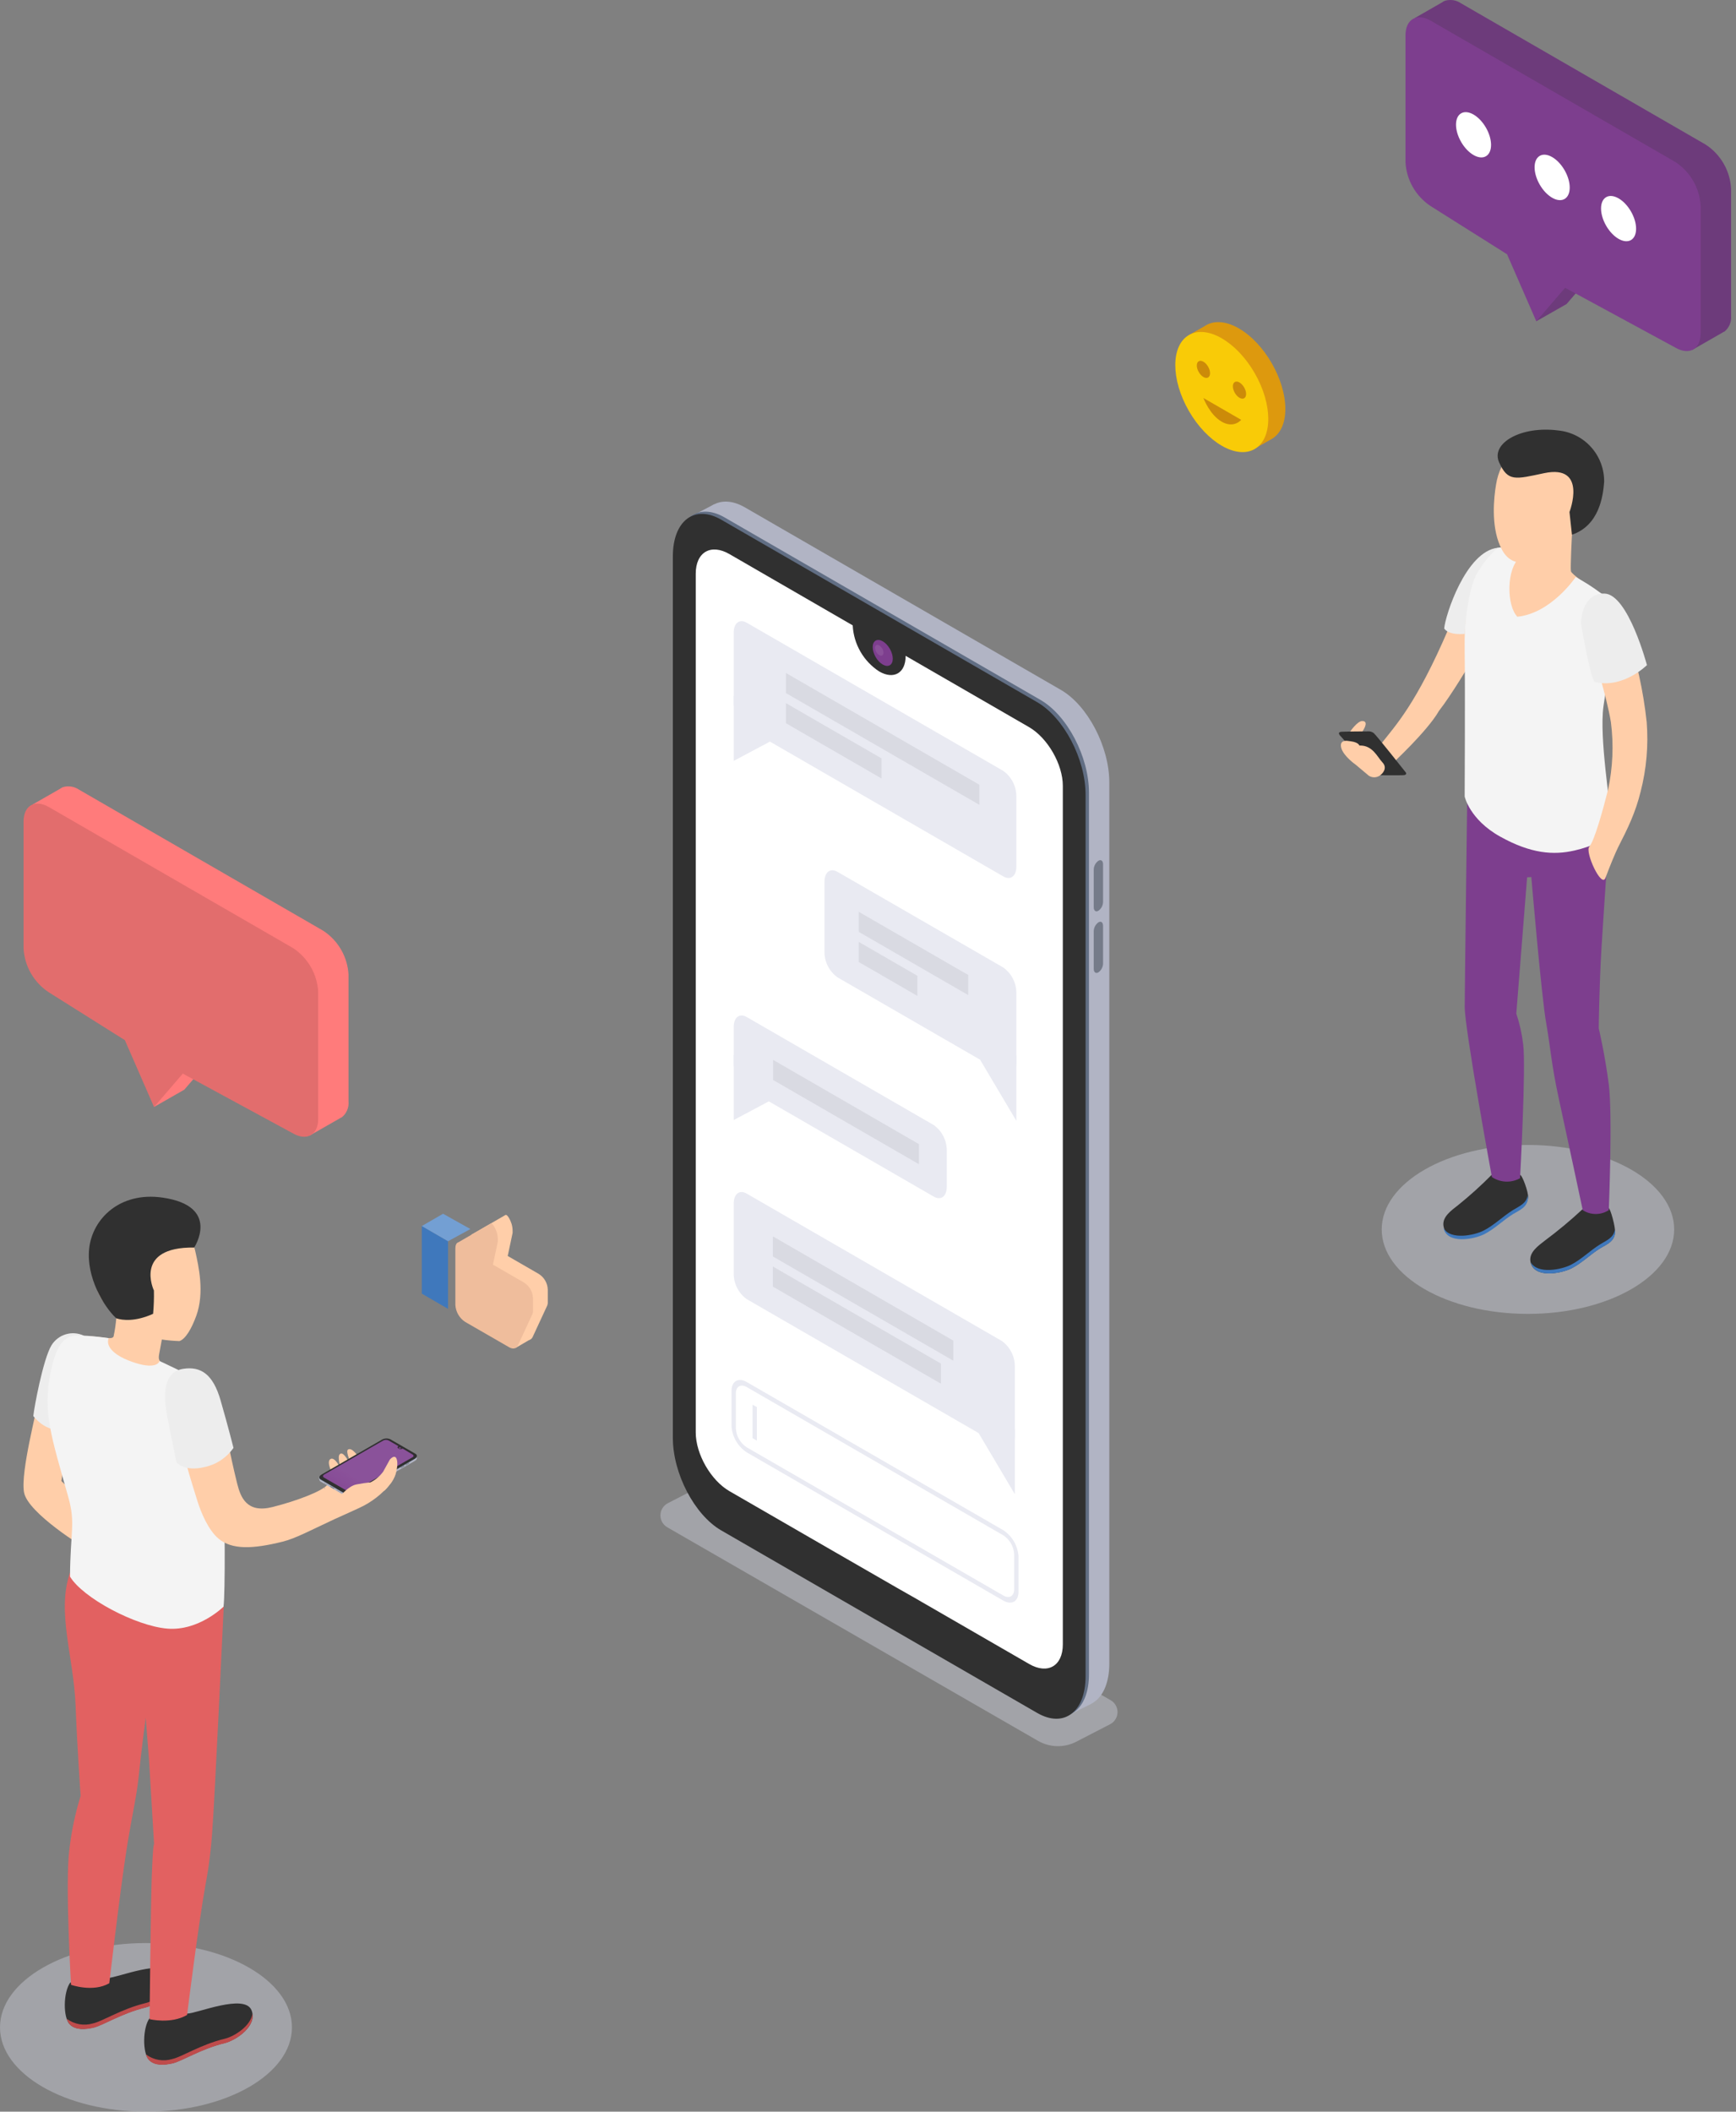 <?xml version="1.0" encoding="UTF-8"?> <svg xmlns="http://www.w3.org/2000/svg" width="329" height="400" viewBox="0 0 329 400" fill="none"><rect x="0" y="0" width="329" height="400" fill="#808080" stroke="none"/> <path opacity="0.4" d="M196.703 329.75L126.452 289.3C126.051 289.066 125.719 288.729 125.491 288.323C125.264 287.917 125.15 287.458 125.161 286.993C125.171 286.528 125.306 286.075 125.552 285.68C125.797 285.285 126.144 284.963 126.556 284.748L135.397 280.196C135.782 279.998 136.211 279.899 136.644 279.909C137.077 279.919 137.501 280.037 137.877 280.252L210.487 322.061C210.892 322.293 211.226 322.63 211.455 323.036C211.683 323.442 211.799 323.902 211.788 324.368C211.777 324.834 211.641 325.289 211.394 325.684C211.147 326.079 210.798 326.4 210.383 326.613L203.983 329.918C202.853 330.503 201.594 330.794 200.322 330.764C199.049 330.735 197.805 330.386 196.703 329.75Z" fill="#D6D8E5"></path> <path d="M201.007 322.133L141.149 287.572C136.077 284.644 132.005 276.795 132.005 270.035V103.053C132.005 96.293 136.117 93.189 141.189 96.117L201.047 130.678C206.12 133.606 210.232 141.454 210.232 148.215V315.197C210.192 321.957 206.08 325.061 201.007 322.133Z" fill="#B1B4C4"></path> <path d="M202.039 325.149L206.783 322.749L202.231 314.949L202.039 325.149Z" fill="#B1B4C4"></path> <path d="M131.037 97.781L135.405 95.493L134.525 101.925L131.037 97.781Z" fill="#B1B4C4"></path> <path d="M197.191 324.045L137.333 289.484C132.261 286.556 128.148 278.7 128.148 271.94V104.966C128.148 98.205 132.261 95.093 137.333 98.021L197.191 132.583C202.263 135.511 206.375 143.367 206.375 150.127V317.101C206.407 323.861 202.263 326.974 197.191 324.045Z" fill="#616E84"></path> <path d="M205.735 150.551V317.525C205.735 324.293 201.631 327.398 196.559 324.469L173.078 310.917L165.782 306.701L136.693 289.9C131.621 286.972 127.517 279.124 127.517 272.356V105.39C127.517 98.621 131.621 95.525 136.693 98.445L196.559 133.007C201.607 135.935 205.735 143.783 205.735 150.551Z" fill="#303030"></path> <path d="M201.423 148.855V311.485C201.423 315.581 198.551 317.245 195.023 315.189L176.31 304.389L174.654 303.436L174.102 303.108L170.038 300.796L158.326 294.052L153.47 291.252L151.517 290.124L138.253 282.468C134.709 280.42 131.853 275.435 131.853 271.331V108.677C131.853 104.581 134.725 102.917 138.253 104.965L161.606 118.462V118.526C161.702 120.263 162.206 121.952 163.078 123.458C163.949 124.963 165.164 126.242 166.622 127.19C169.39 128.79 171.63 127.486 171.63 124.302C171.63 124.302 171.63 124.254 171.63 124.23L195.007 137.727C198.551 139.775 201.423 144.791 201.423 148.855Z" fill="white"></path> <path d="M168.633 126.011C169.379 125.582 169.383 124.191 168.643 122.903C167.903 121.615 166.699 120.919 165.953 121.348C165.207 121.776 165.203 123.167 165.943 124.455C166.683 125.743 167.887 126.439 168.633 126.011Z" fill="#7D3E8E"></path> <path opacity="0.1" d="M166.63 124.102C166.398 123.951 166.205 123.748 166.066 123.509C165.928 123.27 165.847 123.002 165.83 122.726C165.83 122.214 166.19 122.014 166.63 122.262C166.863 122.413 167.057 122.617 167.196 122.858C167.335 123.098 167.415 123.368 167.43 123.646C167.422 124.15 167.07 124.358 166.63 124.102Z" fill="white"></path> <path d="M208.168 172.52C207.68 172.808 207.28 172.52 207.28 171.856V164.735C207.285 164.404 207.368 164.079 207.522 163.785C207.676 163.492 207.898 163.239 208.168 163.047C208.656 162.759 209.048 163.047 209.048 163.711V170.832C209.044 171.162 208.962 171.488 208.809 171.781C208.657 172.074 208.437 172.327 208.168 172.52Z" fill="#757B89"></path> <path d="M208.168 184.184C207.68 184.472 207.28 184.184 207.28 183.52V176.4C207.285 176.069 207.368 175.743 207.522 175.45C207.676 175.157 207.898 174.904 208.168 174.712C208.656 174.424 209.048 174.712 209.048 175.376V182.496C209.044 182.827 208.962 183.152 208.809 183.445C208.657 183.739 208.437 183.992 208.168 184.184Z" fill="#757B89"></path> <path d="M190.143 166.016L141.525 137.943C140.772 137.405 140.156 136.697 139.726 135.877C139.297 135.057 139.066 134.148 139.053 133.222V119.83C139.053 118.014 140.157 117.174 141.525 117.966L190.143 146.031C190.895 146.572 191.51 147.281 191.939 148.102C192.368 148.923 192.6 149.833 192.615 150.759V164.144C192.615 165.968 191.503 166.8 190.143 166.016Z" fill="#E9EAF2"></path> <path d="M139.053 131.758V144.127L145.917 140.479L139.053 131.758Z" fill="#E9EAF2"></path> <path d="M185.607 152.455L148.941 131.286V127.478L185.607 148.647V152.455Z" fill="#D9DAE2"></path> <path d="M167.07 147.463L148.941 136.991V133.19L167.07 143.655V147.463Z" fill="#D9DAE2"></path> <path d="M176.958 226.666L141.525 206.209C140.772 205.671 140.156 204.963 139.726 204.143C139.297 203.324 139.066 202.414 139.053 201.489V194.52C139.053 192.704 140.157 191.864 141.525 192.656L176.958 213.113C177.71 213.652 178.325 214.36 178.755 215.18C179.184 215.999 179.415 216.908 179.43 217.833V224.793C179.43 226.618 178.318 227.458 176.958 226.666Z" fill="#E9EAF2"></path> <path d="M139.053 199.793V212.161L145.917 208.513L139.053 199.793Z" fill="#E9EAF2"></path> <path d="M174.15 220.529L146.509 204.569V200.761L174.15 216.721V220.529Z" fill="#D9DAE2"></path> <path d="M158.726 185.136L190.143 203.273C191.503 204.073 192.615 203.225 192.615 201.409V187.992C192.6 187.067 192.369 186.158 191.94 185.338C191.511 184.519 190.895 183.811 190.143 183.272L158.726 165.152C157.358 164.352 156.254 165.208 156.254 167.024V180.416C156.268 181.341 156.499 182.25 156.929 183.07C157.358 183.89 157.973 184.597 158.726 185.136Z" fill="#E9EAF2"></path> <path d="M192.615 199.945V212.313L185.743 200.737L192.615 199.945Z" fill="#E9EAF2"></path> <path d="M162.742 176.512L183.494 188.496V184.688L162.742 172.712V176.512Z" fill="#D9DAE2"></path> <path d="M162.742 182.224L173.862 188.648V184.84L162.742 178.416V182.224Z" fill="#D9DAE2"></path> <path d="M141.525 246.091L189.855 273.996C191.223 274.796 192.327 273.948 192.327 272.124V258.739C192.314 257.812 192.083 256.902 191.654 256.081C191.224 255.259 190.608 254.551 189.855 254.011L141.525 226.106C140.157 225.306 139.053 226.154 139.053 227.978V241.37C139.067 242.296 139.299 243.205 139.728 244.024C140.157 244.844 140.773 245.552 141.525 246.091Z" fill="#E9EAF2"></path> <path d="M192.327 270.667V283.035L185.463 271.459L192.327 270.667Z" fill="#E9EAF2"></path> <path d="M146.469 238.002L180.662 257.747V253.939L146.469 234.194V238.002Z" fill="#D9DAE2"></path> <path d="M146.469 243.714L178.326 262.107V258.299L146.469 239.906V243.714Z" fill="#D9DAE2"></path> <path d="M190.143 303.196L141.525 275.115C140.686 274.566 139.987 273.828 139.485 272.959C138.983 272.091 138.693 271.117 138.637 270.115V263.459C138.637 261.619 139.933 260.875 141.525 261.795L190.143 289.86C190.981 290.41 191.678 291.148 192.178 292.017C192.679 292.885 192.968 293.859 193.023 294.86V301.516C193.023 303.356 191.727 304.1 190.143 303.196ZM141.525 262.747C140.389 262.091 139.461 262.619 139.461 263.931V270.595C139.501 271.31 139.708 272.006 140.067 272.626C140.425 273.246 140.925 273.772 141.525 274.163L190.143 302.228C191.279 302.884 192.199 302.356 192.199 301.044V294.396C192.161 293.682 191.955 292.986 191.597 292.366C191.24 291.746 190.742 291.219 190.143 290.828L141.525 262.747Z" fill="#E9EAF2"></path> <path d="M143.445 272.891L142.621 272.419V266.075L143.445 266.547V272.891Z" fill="#E9EAF2"></path> <path opacity="0.4" d="M289.57 248.883C304.876 248.883 317.283 241.719 317.283 232.882C317.283 224.046 304.876 216.882 289.57 216.882C274.265 216.882 261.857 224.046 261.857 232.882C261.857 241.719 274.265 248.883 289.57 248.883Z" fill="#D6D8E5"></path> <path d="M304.811 228.794C302.883 230.394 300.011 228.93 299.899 229.074C297.637 231.175 295.263 233.151 292.787 234.994C291.587 235.938 289.714 237.202 290.05 238.994C290.658 242.242 295.859 241.242 297.819 240.25C299.779 239.258 301.379 237.61 303.235 236.458C304.563 235.658 305.867 235.21 306.075 233.538C306.211 232.546 305.171 228.746 304.811 228.794Z" fill="#303030"></path> <path d="M306.059 232.882C305.811 234.482 304.523 234.922 303.211 235.738C301.323 236.906 299.659 238.603 297.699 239.595C295.891 240.507 291.371 241.419 290.099 239.099C290.787 242.235 295.891 241.251 297.835 240.267C299.779 239.283 301.395 237.627 303.251 236.474C304.579 235.674 305.883 235.226 306.091 233.554C306.102 233.33 306.092 233.105 306.059 232.882Z" fill="#3F78BC"></path> <path d="M288.106 222.57C286.178 224.17 282.802 222.426 282.666 222.57C280.656 224.601 278.533 226.516 276.306 228.306C275.106 229.25 273.234 230.514 273.578 232.306C274.178 235.555 279.378 234.555 281.338 233.562C283.298 232.57 284.906 230.922 286.762 229.77C288.082 228.97 289.386 228.522 289.594 226.85C289.714 225.858 288.45 222.53 288.106 222.57Z" fill="#303030"></path> <path d="M289.531 226.394C289.283 227.994 287.995 228.434 286.683 229.25C284.794 230.426 283.13 232.114 281.17 233.106C279.362 234.026 274.842 234.938 273.57 232.618C274.258 235.746 279.37 234.762 281.306 233.778C283.242 232.794 284.866 231.146 286.731 229.986C288.051 229.186 289.355 228.738 289.563 227.066C289.573 226.842 289.563 226.617 289.531 226.394Z" fill="#3F78BC"></path> <path d="M304.891 157.592C304.803 160.512 303.891 173.168 303.491 179.864C303.091 186.561 302.987 194.777 302.987 194.777C302.987 194.777 304.147 199.657 304.891 205.393C305.635 211.13 304.891 229.234 304.891 229.234C304.156 229.709 303.299 229.961 302.423 229.961C301.548 229.961 300.691 229.709 299.955 229.234C299.955 229.234 296.875 214.746 295.443 208.217C294.011 201.689 293.771 197.929 293.043 193.881C292.147 188.985 290.211 166.136 290.211 166.136L289.411 166.184L287.363 191.993C287.999 193.895 288.436 195.857 288.667 197.849C289.227 202.049 288.075 223.186 288.075 223.186C287.251 223.643 286.316 223.864 285.375 223.825C284.433 223.785 283.521 223.487 282.738 222.962C282.738 222.962 277.586 194.961 277.586 190.713C277.586 187.897 278.066 150.711 278.066 150.711L304.891 157.592Z" fill="#7D3E8E"></path> <path d="M297.907 101.294C297.907 101.294 297.579 107.646 297.723 108.214C297.867 108.782 300.635 110.614 301.443 111.302C302.251 111.99 297.051 117.103 294.523 118.263C291.995 119.423 283.978 116.366 283.842 112.43C283.706 108.494 285.21 105.19 286.442 105.014C287.674 104.838 297.907 101.294 297.907 101.294Z" fill="#FFCEA9"></path> <path d="M282.578 106.965C282.578 106.965 280.858 104.333 274.578 118.966C268.298 133.598 264.426 137.439 261.61 141.079C259.065 144.391 257.809 139.127 257.809 139.127C257.809 139.127 259.834 136.575 258.145 136.575C257.201 136.631 255.881 138.575 255.881 138.575L258.033 142.015L263.634 144.855C263.634 144.855 270.49 138.551 272.706 134.662C275.106 131.598 278.698 125.518 278.698 125.518L282.578 106.965Z" fill="#FFCEA9"></path> <path d="M255.905 141.543C255.841 141.495 254.169 139.551 254.169 139.551C254.169 139.551 253.169 138.679 254.257 138.615C255.345 138.551 259.225 138.543 259.225 138.543C259.622 138.505 260.019 138.616 260.337 138.855C260.825 139.239 266.45 146.359 266.45 146.359C266.45 146.359 266.698 146.791 265.97 146.839C265.242 146.887 260.529 146.839 260.529 146.839L255.905 141.543Z" fill="#303030"></path> <path d="M255.449 140.343C255.449 140.343 253.793 140.031 254.177 141.623C254.561 143.215 256.937 144.863 256.937 144.863L259.417 146.943C259.72 147.138 260.073 147.242 260.433 147.242C260.794 147.242 261.146 147.138 261.449 146.943C262.089 146.543 262.985 145.455 262.001 144.423C261.017 143.391 260.137 141.127 257.625 141.223C257.625 141.223 257.489 140.623 256.025 140.423" fill="#FFCEA9"></path> <path d="M298.619 109.31C298.619 109.31 294.003 116.174 287.57 116.822C285.546 114.822 285.362 107.71 288.17 105.438C288.17 105.438 285.586 103.349 283.818 103.757C281.726 104.888 280.125 106.751 279.322 108.99C278.138 112.614 277.474 116.79 277.578 123.534C277.682 130.278 277.578 150.871 277.578 150.871C277.578 150.871 278.49 155.231 284.306 158.471C290.122 161.712 294.411 162.024 298.411 161.104C301.667 160.343 304.355 159.199 305.475 156.839C305.187 152.111 303.075 139.783 303.875 133.839C304.675 127.894 305.915 123.438 306.275 118.638C306.635 113.838 305.635 113.926 303.227 112.238C301.764 111.151 300.224 110.172 298.619 109.31Z" fill="#F4F4F4"></path> <path d="M301.195 160.384C302.155 159.312 303.803 153.368 304.747 149.616C305.658 145.403 305.842 141.066 305.291 136.791C304.443 131.671 302.091 124.583 301.427 121.647C300.763 118.71 301.643 117.462 302.947 116.278C304.475 114.886 306.755 115.302 308.227 119.382C310.148 125.026 311.439 130.864 312.075 136.791C312.42 141.206 312.034 145.647 310.931 149.936C309.947 153.936 308.531 156.832 306.659 160.496C306.155 161.488 305.003 164.28 304.259 166.296C303.515 168.312 300.323 161.36 301.195 160.384Z" fill="#FFCEA9"></path> <path d="M283.522 91.821C284.282 86.885 287.834 83.149 292.923 83.429C294.969 83.536 296.929 84.283 298.528 85.565C300.127 86.846 301.283 88.597 301.834 90.57C302.384 92.544 302.301 94.64 301.597 96.564C300.892 98.488 299.602 100.142 297.907 101.293C297.724 102.039 297.455 102.761 297.107 103.446C295.307 105.55 289.867 106.854 288.306 106.646C286.298 106.358 285.218 105.518 284.258 103.326C282.578 99.437 283.106 94.261 283.522 91.821Z" fill="#FFCEA9"></path> <path d="M297.907 101.294L297.443 96.99C297.443 96.99 300.955 87.885 292.643 89.629C287.155 90.789 285.778 91.285 284.114 87.605C282.45 83.925 288.331 80.621 295.315 81.541C297.73 81.782 299.965 82.923 301.577 84.738C303.188 86.552 304.057 88.907 304.011 91.333C303.787 94.045 303.067 99.526 297.907 101.294Z" fill="#303030"></path> <path d="M312.123 125.99C312.123 125.99 307.595 130.503 302.227 129.191C301.427 128.671 299.619 118.126 299.619 118.126C299.619 118.126 299.619 112.286 304.099 112.438C308.579 112.59 312.123 125.99 312.123 125.99Z" fill="#EDEDED"></path> <path d="M277.61 120.07C277.61 120.07 274.674 120.438 273.698 119.062C273.874 116.662 277.786 104.421 283.858 103.757C282.38 105.094 281.102 106.638 280.066 108.341C277.898 111.934 277.61 120.07 277.61 120.07Z" fill="#EDEDED"></path> <path opacity="0.4" d="M27.665 400C42.944 400 55.33 392.85 55.33 384.031C55.33 375.212 42.944 368.062 27.665 368.062C12.386 368.062 0 375.212 0 384.031C0 392.85 12.386 400 27.665 400Z" fill="#D6D8E5"></path> <path d="M7.376 264.419C7.064 267.107 3.864 278.699 4.552 282.676C5.24 286.652 16.192 293.292 16.192 293.292L17.712 286.492L11.64 280.548L13.28 269.283L7.376 264.419Z" fill="#FFCEA9"></path> <path d="M15.849 252.987C14.782 252.496 13.573 252.413 12.45 252.754C11.326 253.094 10.367 253.835 9.752 254.835C8.152 257.507 6.464 266.659 6.312 268.227C6.312 268.227 8.576 271.347 11.969 270.827L15.849 252.987Z" fill="#EDEDED"></path> <path d="M28.361 382.279C30.744 382.938 33.291 382.63 35.45 381.423C37.161 381.479 46.434 377.511 47.69 380.839C48.794 383.759 44.778 386.439 42.634 386.983C37.954 388.111 34.489 390.447 32.609 390.847C31.209 391.143 29.409 391.335 28.273 390.231C26.937 388.911 27.049 383.999 28.361 382.279Z" fill="#303030"></path> <path d="M32.609 390.04C34.489 389.64 37.953 387.304 42.634 386.176C44.434 385.735 47.53 383.775 47.842 381.423C48.258 384.111 44.642 386.496 42.634 387.024C37.953 388.152 34.489 390.488 32.609 390.888C31.209 391.184 29.409 391.376 28.273 390.272C27.984 389.955 27.776 389.574 27.665 389.16C28.364 389.681 29.175 390.032 30.033 390.185C30.891 390.338 31.773 390.288 32.609 390.04Z" fill="#BF4B4B"></path> <path d="M13.328 375.527C15.712 376.186 18.259 375.878 20.417 374.671C22.121 374.727 31.393 370.759 32.657 374.087C33.761 377.007 29.745 379.687 27.601 380.231C22.921 381.367 19.449 383.695 17.569 384.095C16.168 384.391 14.368 384.583 13.24 383.479C11.896 382.159 12 377.271 13.328 375.527Z" fill="#303030"></path> <path d="M17.601 383.287C19.481 382.887 22.953 380.551 27.633 379.423C29.425 378.983 32.529 377.023 32.841 374.671C33.257 377.359 29.641 379.743 27.633 380.271C22.953 381.407 19.481 383.735 17.601 384.135C16.201 384.431 14.401 384.623 13.273 383.519C12.984 383.201 12.773 382.821 12.656 382.407C13.355 382.929 14.166 383.28 15.024 383.432C15.883 383.585 16.765 383.535 17.601 383.287Z" fill="#BF4B4B"></path> <path d="M13.144 350.342C13.541 346.899 14.256 343.5 15.28 340.19C15.28 340.19 14.649 331.429 14.329 323.117C13.96 313.693 10.688 305.396 13.272 297.868L42.401 304.34C42.401 304.34 40.641 341.942 40.249 346.478C40.036 350.019 39.601 353.544 38.945 357.03C37.617 364.327 35.457 381.679 35.457 381.679C32.385 383.471 28.345 382.479 28.345 382.479C28.345 382.479 28.569 360.526 28.769 355.278C29.009 348.878 29.201 349.35 29.201 349.35L28.241 333.349L27.617 325.397C27.617 325.397 26.817 331.237 26.289 336.454C25.825 340.998 24.689 345.11 23.505 353.574C22.441 360.918 20.713 375.671 20.713 375.671C17.641 377.455 13.464 375.975 13.464 375.975C13.464 375.975 12.312 356.71 13.144 350.342Z" fill="#E26161"></path> <path d="M17.393 253.147C19.609 253.259 21.257 253.827 21.529 253.147C21.769 252.003 21.94 250.846 22.041 249.683C21.785 249.035 21.561 248.347 21.561 248.347C18.785 246.634 17.905 243.626 17.561 240.13C16.937 234.146 20.169 228.93 26.153 228.282C31.753 227.69 35.921 231.65 37.025 237.082C37.617 239.762 38.801 244.826 37.201 249.235C36.305 251.699 35.153 253.659 34.001 254.035C32.887 253.999 31.776 253.901 30.673 253.739C30.673 253.739 30.377 255.395 30.169 256.467C29.961 257.539 30.049 258.067 32.169 259.403C34.289 260.739 28.969 263.403 25.473 263.139C21.977 262.875 18.065 260.739 16.985 258.515C15.768 256.035 15.873 253.075 17.393 253.147Z" fill="#FFCEA9"></path> <path d="M20.593 253.475C19.985 255.011 21.545 256.883 25.705 258.187C29.865 259.491 30.241 257.811 30.241 257.811C30.241 257.811 36.337 260.595 38.322 261.979C40.826 263.723 41.93 268.779 42.266 277.308C42.658 287.172 42.69 301.812 42.362 304.34C42.362 304.34 37.697 308.989 31.721 308.501C25.745 308.013 15.721 302.724 13.265 298.644C13.329 289.988 14.345 288.58 12.945 283.596C9.744 272.187 8.048 267.515 9.6 259.931C10.889 253.683 12.689 252.907 15.201 252.963C17.006 253.04 18.805 253.211 20.593 253.475Z" fill="#F4F4F4"></path> <path d="M51.65 285.468C46.754 286.7 45.602 283.612 44.954 281.052C43.401 274.851 42.553 269.259 41.393 265.739C40.025 261.595 38.593 260.939 36.593 260.139C34.193 259.195 32.193 261.195 32.977 266.475C33.913 272.715 35.137 277.099 37.465 284.492C38.081 286.42 39.449 289.844 41.465 291.5C43.993 293.548 47.802 293.46 53.562 292.028C56.018 291.412 58.714 289.948 63.362 287.78C64.626 287.196 65.602 286.796 68.002 285.676C70.408 284.595 72.516 282.948 74.147 280.876C75.403 279.059 75.179 277.899 74.947 277.491C74.715 277.083 74.443 277.387 73.771 278.147C72.803 279.441 71.608 280.547 70.243 281.412C70.243 281.412 71.794 279.811 72.643 278.771C73.393 277.85 74.017 276.833 74.499 275.747C74.939 274.683 74.027 273.243 73.331 274.003C72.635 274.763 72.306 275.523 71.043 277.043C70.359 277.849 69.583 278.571 68.73 279.195C69.516 278.131 70.215 277.005 70.819 275.827C71.618 274.187 68.938 275.027 67.402 276.627C66.282 277.787 65.33 278.459 65.298 278.139C65.266 277.819 63.09 280.163 61.978 281.34C60.866 282.516 56.314 284.292 51.65 285.468Z" fill="#FFCEA9"></path> <path d="M34.761 259.283C38.033 258.795 40.361 260.267 41.794 265.227C43.226 270.187 44.25 274.259 44.25 274.259C42.955 276.128 40.994 277.431 38.769 277.899C34.849 278.843 33.441 276.979 33.441 276.979C33.441 276.979 32.353 271.779 31.681 268.243C31.009 264.707 30.713 259.875 34.761 259.283Z" fill="#EDEDED"></path> <path d="M36.801 236.314C36.801 236.314 41.97 228.45 30.769 226.85C22.689 225.698 17.497 230.89 16.897 236.522C16.321 241.906 19.633 247.49 22.033 249.714C23.201 250.13 25.713 250.37 29.017 248.866C29.149 247.401 29.2 245.929 29.169 244.458C29.169 244.458 25.233 236.17 36.801 236.314Z" fill="#303030"></path> <path d="M63.058 279.284C63.058 279.284 61.786 276.972 62.594 276.396C63.402 275.82 64.554 277.996 64.786 278.836C65.018 279.676 64.698 278.58 64.698 278.58C64.698 278.58 63.826 275.964 64.394 275.46C64.962 274.956 65.722 276.076 66.482 277.716C67.242 279.356 66.666 277.58 66.666 277.58C66.666 277.58 65.41 274.956 65.946 274.588C66.666 274.108 67.85 275.66 68.554 277.06C69.258 278.46 67.61 280.124 67.61 280.124L63.058 279.284Z" fill="#FFCEA9"></path> <path d="M65.514 283.42L60.802 280.676C60.394 280.444 60.45 280.044 60.914 279.772L72.386 273.147C72.629 273.01 72.901 272.933 73.179 272.922C73.457 272.911 73.734 272.966 73.987 273.083L78.739 275.827C79.139 276.059 79.091 276.467 78.627 276.731L67.082 283.356C66.845 283.489 66.579 283.565 66.306 283.576C66.034 283.587 65.762 283.534 65.514 283.42Z" fill="#B1B4C4"></path> <path d="M60.49 280.284V279.844L61.002 280.036L60.49 280.284Z" fill="#B1B4C4"></path> <path d="M78.939 276.204V275.788L78.531 276.044L78.939 276.204Z" fill="#B1B4C4"></path> <path d="M65.514 283.052L60.802 280.308C60.394 280.076 60.45 279.668 60.914 279.404L72.347 272.796C72.588 272.657 72.86 272.578 73.139 272.567C73.417 272.556 73.695 272.613 73.947 272.732L78.699 275.476C79.099 275.708 79.051 276.108 78.587 276.38L67.114 283.004C66.871 283.139 66.598 283.213 66.32 283.222C66.042 283.23 65.766 283.172 65.514 283.052Z" fill="#616E84"></path> <path d="M61.574 281.996C61.597 281.983 61.596 281.938 61.572 281.896C61.548 281.854 61.51 281.83 61.487 281.843C61.464 281.856 61.465 281.901 61.489 281.943C61.513 281.986 61.551 282.009 61.574 281.996Z" fill="#757B89"></path> <path d="M61.556 281.002C61.579 280.989 61.578 280.944 61.554 280.902C61.529 280.86 61.491 280.837 61.468 280.85C61.445 280.863 61.446 280.908 61.471 280.95C61.495 280.992 61.533 281.016 61.556 281.002Z" fill="#757B89"></path> <path d="M61.786 281.145C61.809 281.131 61.808 281.086 61.784 281.044C61.759 281.002 61.721 280.979 61.698 280.992C61.675 281.005 61.676 281.05 61.7 281.092C61.725 281.134 61.763 281.158 61.786 281.145Z" fill="#757B89"></path> <path d="M62.019 281.268C62.042 281.254 62.041 281.209 62.017 281.167C61.992 281.125 61.954 281.102 61.931 281.115C61.908 281.128 61.909 281.173 61.934 281.215C61.958 281.257 61.996 281.281 62.019 281.268Z" fill="#757B89"></path> <path d="M63.98 282.407C64.003 282.394 64.002 282.349 63.978 282.307C63.954 282.265 63.915 282.242 63.892 282.255C63.869 282.268 63.87 282.313 63.895 282.355C63.919 282.397 63.957 282.42 63.98 282.407Z" fill="#757B89"></path> <path d="M64.21 282.537C64.233 282.524 64.231 282.479 64.207 282.437C64.183 282.395 64.145 282.371 64.122 282.385C64.099 282.398 64.1 282.443 64.124 282.485C64.148 282.527 64.187 282.55 64.21 282.537Z" fill="#757B89"></path> <path d="M64.436 282.672C64.458 282.659 64.457 282.614 64.433 282.572C64.409 282.53 64.37 282.506 64.347 282.519C64.325 282.533 64.326 282.578 64.35 282.62C64.374 282.662 64.412 282.685 64.436 282.672Z" fill="#757B89"></path> <path d="M64.665 282.801C64.687 282.788 64.686 282.743 64.662 282.701C64.638 282.659 64.599 282.636 64.576 282.649C64.553 282.662 64.555 282.707 64.579 282.749C64.603 282.791 64.641 282.815 64.665 282.801Z" fill="#757B89"></path> <path d="M63.274 282.036L62.642 281.676C62.62 281.659 62.602 281.637 62.59 281.612C62.577 281.587 62.571 281.559 62.57 281.532C62.57 281.484 62.57 281.46 62.642 281.484L63.274 281.844C63.296 281.859 63.314 281.879 63.327 281.903C63.339 281.926 63.346 281.953 63.346 281.98C63.346 282.036 63.314 282.06 63.274 282.036Z" fill="#757B89"></path> <path d="M77.499 277.243L76.915 277.579C76.915 277.579 76.851 277.579 76.851 277.531C76.852 277.507 76.859 277.483 76.87 277.461C76.881 277.439 76.896 277.419 76.915 277.403L77.499 277.067C77.499 277.067 77.571 277.067 77.571 277.115C77.571 277.141 77.564 277.166 77.551 277.189C77.539 277.211 77.521 277.23 77.499 277.243Z" fill="#757B89"></path> <path d="M76.603 277.764L76.019 278.1C76.019 278.1 75.955 278.1 75.955 278.052C75.954 278.027 75.96 278.002 75.971 277.98C75.982 277.958 75.998 277.938 76.019 277.924L76.603 277.588C76.603 277.588 76.675 277.588 76.675 277.636C76.674 277.661 76.667 277.686 76.654 277.709C76.642 277.731 76.624 277.75 76.603 277.764Z" fill="#757B89"></path> <path d="M65.514 282.988L60.802 280.244C60.394 280.012 60.45 279.604 60.914 279.332L72.386 272.707C72.629 272.57 72.901 272.493 73.179 272.482C73.457 272.471 73.734 272.526 73.987 272.643L78.739 275.387C79.139 275.619 79.091 276.027 78.627 276.291L67.154 282.916C66.908 283.062 66.629 283.145 66.343 283.158C66.057 283.17 65.772 283.112 65.514 282.988Z" fill="#303030"></path> <path d="M78.155 275.5L76.307 274.396C76.183 274.46 76.046 274.494 75.907 274.494C75.768 274.494 75.63 274.46 75.507 274.396C75.283 274.268 75.283 274.068 75.507 273.94L73.659 272.868C73.5 272.789 73.324 272.748 73.147 272.748C72.969 272.748 72.794 272.789 72.635 272.868L61.434 279.316C61.154 279.484 61.154 279.748 61.434 279.908L65.939 282.508C66.096 282.587 66.27 282.628 66.447 282.628C66.623 282.628 66.797 282.587 66.955 282.508L78.155 276.052C78.443 275.924 78.443 275.66 78.155 275.5Z" fill="#7D3E8E"></path> <path opacity="0.5" d="M78.155 275.5L76.307 274.396C76.183 274.46 76.046 274.494 75.907 274.494C75.768 274.494 75.63 274.46 75.507 274.396C75.283 274.268 75.283 274.068 75.507 273.94L73.659 272.868C73.5 272.789 73.324 272.748 73.147 272.748C72.969 272.748 72.794 272.789 72.635 272.868L61.434 279.316C61.154 279.484 61.154 279.748 61.434 279.908L65.939 282.508C66.096 282.587 66.27 282.628 66.447 282.628C66.623 282.628 66.797 282.587 66.955 282.508L78.155 276.052C78.443 275.924 78.443 275.66 78.155 275.5Z" fill="url(#paint0_linear)"></path> <path d="M75.779 274.387C75.898 274.387 75.995 274.334 75.995 274.267C75.995 274.201 75.898 274.147 75.779 274.147C75.66 274.147 75.563 274.201 75.563 274.267C75.563 274.334 75.66 274.387 75.779 274.387Z" fill="#7D3E8E"></path> <path opacity="0.1" d="M75.715 274.307C75.715 274.307 75.715 274.251 75.715 274.235C75.734 274.223 75.756 274.217 75.779 274.217C75.802 274.217 75.824 274.223 75.843 274.235C75.843 274.235 75.843 274.283 75.843 274.307C75.802 274.323 75.756 274.323 75.715 274.307Z" fill="white"></path> <path d="M72.899 282.323C72.899 282.323 75.411 280.059 75.299 277.059C75.147 274.971 73.883 276.475 73.883 276.475L72.611 278.779C71.98 279.63 71.158 280.321 70.211 280.795C69.319 280.881 68.433 281.012 67.555 281.187C65.994 281.491 64.442 283.443 64.442 283.443L66.403 284.988L72.899 282.323Z" fill="#FFCEA9"></path> <path d="M61.242 176.296L14.992 149.591C14.548 149.285 14.04 149.082 13.507 148.999C12.974 148.916 12.429 148.954 11.912 149.111C11.715 149.193 11.529 149.3 11.36 149.431L6.2 152.383L10.2 157.079V176.36C10.29 178.028 10.771 179.651 11.605 181.097C12.44 182.544 13.602 183.775 15.001 184.688L29.401 193.737L33.313 202.705L29.193 209.689L34.929 206.409L40.377 200.081L57.762 209.497L58.698 215.097L64.554 211.753L64.714 211.657H64.77C65.217 211.297 65.568 210.831 65.791 210.302C66.015 209.773 66.104 209.197 66.05 208.625V184.624C65.96 182.956 65.477 181.332 64.642 179.885C63.806 178.438 62.642 177.209 61.242 176.296Z" fill="#FF7B7B"></path> <path d="M55.514 179.576L9.264 152.879C6.608 151.343 4.464 152.583 4.464 155.647V179.648C4.554 181.316 5.035 182.939 5.869 184.385C6.703 185.832 7.866 187.063 9.264 187.976L23.665 197.033L29.193 209.697L34.641 203.369L55.506 214.681C58.162 216.209 60.306 214.969 60.306 211.905V187.904C60.217 186.237 59.737 184.615 58.904 183.168C58.072 181.721 56.91 180.49 55.514 179.576Z" fill="#E26D6D"></path> <path d="M323.252 27.395L276.906 0.642C276.461 0.333 275.953 0.129 275.418 0.044C274.883 -0.04 274.336 -0.003 273.818 0.154C273.619 0.232 273.433 0.34 273.266 0.474L268.098 3.434L272.098 8.13V27.459C272.187 29.129 272.668 30.754 273.502 32.204C274.336 33.653 275.499 34.886 276.898 35.803L291.339 44.875L295.259 53.859L291.139 60.86L296.891 57.588L302.347 51.243L319.756 60.684L320.7 66.284L326.564 62.924L326.724 62.836H326.78C327.229 62.477 327.582 62.012 327.807 61.483C328.032 60.953 328.122 60.376 328.068 59.804V35.803C327.987 34.12 327.508 32.481 326.671 31.02C325.834 29.558 324.662 28.316 323.252 27.395Z" fill="#7D3E8E"></path> <path opacity="0.2" d="M323.252 27.395L276.906 0.642C276.461 0.333 275.953 0.129 275.418 0.044C274.883 -0.04 274.336 -0.003 273.818 0.154C273.619 0.232 273.433 0.34 273.266 0.474L268.098 3.434L272.098 8.13V27.459C272.187 29.129 272.668 30.754 273.502 32.204C274.336 33.653 275.499 34.886 276.898 35.803L291.339 44.875L295.259 53.859L291.139 60.86L296.891 57.588L302.347 51.243L319.756 60.684L320.7 66.284L326.564 62.924L326.724 62.836H326.78C327.229 62.477 327.582 62.012 327.807 61.483C328.032 60.953 328.122 60.376 328.068 59.804V35.803C327.987 34.12 327.508 32.481 326.671 31.02C325.834 29.558 324.662 28.316 323.252 27.395Z" fill="#303030"></path> <path d="M317.499 30.683L271.162 3.93C268.506 2.394 266.362 3.642 266.362 6.714V30.715C266.451 32.385 266.932 34.01 267.766 35.46C268.6 36.909 269.763 38.142 271.162 39.059L285.61 48.163L291.154 60.86L296.611 54.516L317.507 65.844C320.172 67.38 322.308 66.14 322.308 63.068V39.067C322.224 37.389 321.745 35.755 320.91 34.298C320.074 32.841 318.905 31.602 317.499 30.683Z" fill="#7D3E8E"></path> <path d="M281.606 29.599C282.903 28.85 282.903 26.422 281.607 24.176C280.31 21.93 278.207 20.716 276.91 21.465C275.613 22.214 275.612 24.642 276.909 26.888C278.206 29.134 280.309 30.348 281.606 29.599Z" fill="white"></path> <path d="M296.507 37.692C297.81 36.943 297.815 34.507 296.518 32.251C295.221 29.994 293.114 28.772 291.811 29.521C290.508 30.27 290.502 32.706 291.799 34.963C293.096 37.219 295.204 38.441 296.507 37.692Z" fill="white"></path> <path d="M309.093 45.477C310.39 44.728 310.391 42.3 309.094 40.054C307.797 37.808 305.694 36.594 304.397 37.343C303.1 38.092 303.1 40.52 304.396 42.766C305.693 45.012 307.796 46.226 309.093 45.477Z" fill="white"></path> <path d="M243.593 77.477C243.593 71.876 239.649 65.02 234.792 62.212C232.2 60.716 229.88 60.676 228.272 61.796L225.344 63.452L226.592 63.948C226.163 65.013 225.954 66.153 225.976 67.3C225.976 72.9 229.92 79.749 234.776 82.565C235.525 83.009 236.333 83.346 237.176 83.565V85.317L240.953 83.189C242.617 82.237 243.593 80.269 243.593 77.477Z" fill="#DD990E"></path> <path d="M237.781 85.056C241.221 83.07 241.219 76.627 237.777 70.666C234.335 64.704 228.756 61.481 225.316 63.467C221.876 65.453 221.878 71.896 225.32 77.858C228.762 83.82 234.341 87.043 237.781 85.056Z" fill="#F9CB07"></path> <path d="M228.957 71.504C229.447 71.221 229.447 70.303 228.956 69.454C228.466 68.605 227.671 68.145 227.181 68.428C226.691 68.711 226.692 69.629 227.182 70.478C227.673 71.328 228.468 71.787 228.957 71.504Z" fill="#CC8B09"></path> <path d="M235.79 75.44C236.28 75.157 236.28 74.239 235.789 73.39C235.299 72.54 234.504 72.081 234.014 72.364C233.524 72.646 233.525 73.564 234.015 74.414C234.506 75.263 235.301 75.722 235.79 75.44Z" fill="#CC8B09"></path> <path d="M228.072 75.397C228.072 75.397 229.224 78.549 231.544 79.885C233.864 81.221 235.225 79.525 235.225 79.525L228.072 75.397Z" fill="#CC8B09"></path> <path d="M79.939 245.05L84.915 247.93V235.106L79.939 232.234V245.05Z" fill="#3F78BC"></path> <path d="M84.915 235.122L79.939 232.242L83.971 229.914L89.147 232.81L84.915 235.122Z" fill="#739FD3"></path> <path d="M103.812 244.266C103.791 243.661 103.619 243.071 103.312 242.55C103.004 242.029 102.571 241.593 102.052 241.282L96.22 237.914L97.148 233.538V233.21C97.151 232.744 97.086 232.281 96.956 231.834C96.78 231.258 96.156 229.89 95.756 230.17L89.651 233.698C89.283 233.802 89.099 234.226 89.099 234.866V245.594C89.137 246.235 89.324 246.858 89.644 247.413C89.965 247.969 90.412 248.442 90.947 248.794L99.276 253.595C100.012 254.019 100.66 253.859 100.94 253.274L103.716 247.29C103.799 247.068 103.832 246.831 103.812 246.594V244.266Z" fill="#FFCEA9"></path> <path d="M97.684 255.355L100.62 253.635L97.948 250.011L97.684 255.355Z" fill="#FFCEA9"></path> <path d="M101.012 245.899C100.989 245.294 100.816 244.705 100.509 244.184C100.201 243.663 99.769 243.227 99.252 242.915L93.42 239.554L94.348 235.17V234.85C94.351 234.382 94.286 233.916 94.156 233.466C93.98 232.89 93.356 231.53 92.956 231.802L86.851 235.33C86.483 235.434 86.299 235.866 86.299 236.506V247.195C86.336 247.835 86.522 248.459 86.843 249.015C87.164 249.57 87.611 250.043 88.147 250.395L96.476 255.195C97.212 255.627 97.86 255.467 98.14 254.875L100.916 248.891C100.999 248.669 101.032 248.431 101.012 248.195V245.899Z" fill="#EFBD9C"></path> <defs> <linearGradient id="paint0_linear" x1="57.05" y1="288.206" x2="63.136" y2="277.616" gradientUnits="userSpaceOnUse"> <stop offset="0.21" stop-color="white" stop-opacity="0"></stop> <stop offset="1" stop-color="white" stop-opacity="0.2"></stop> </linearGradient> </defs> </svg> 